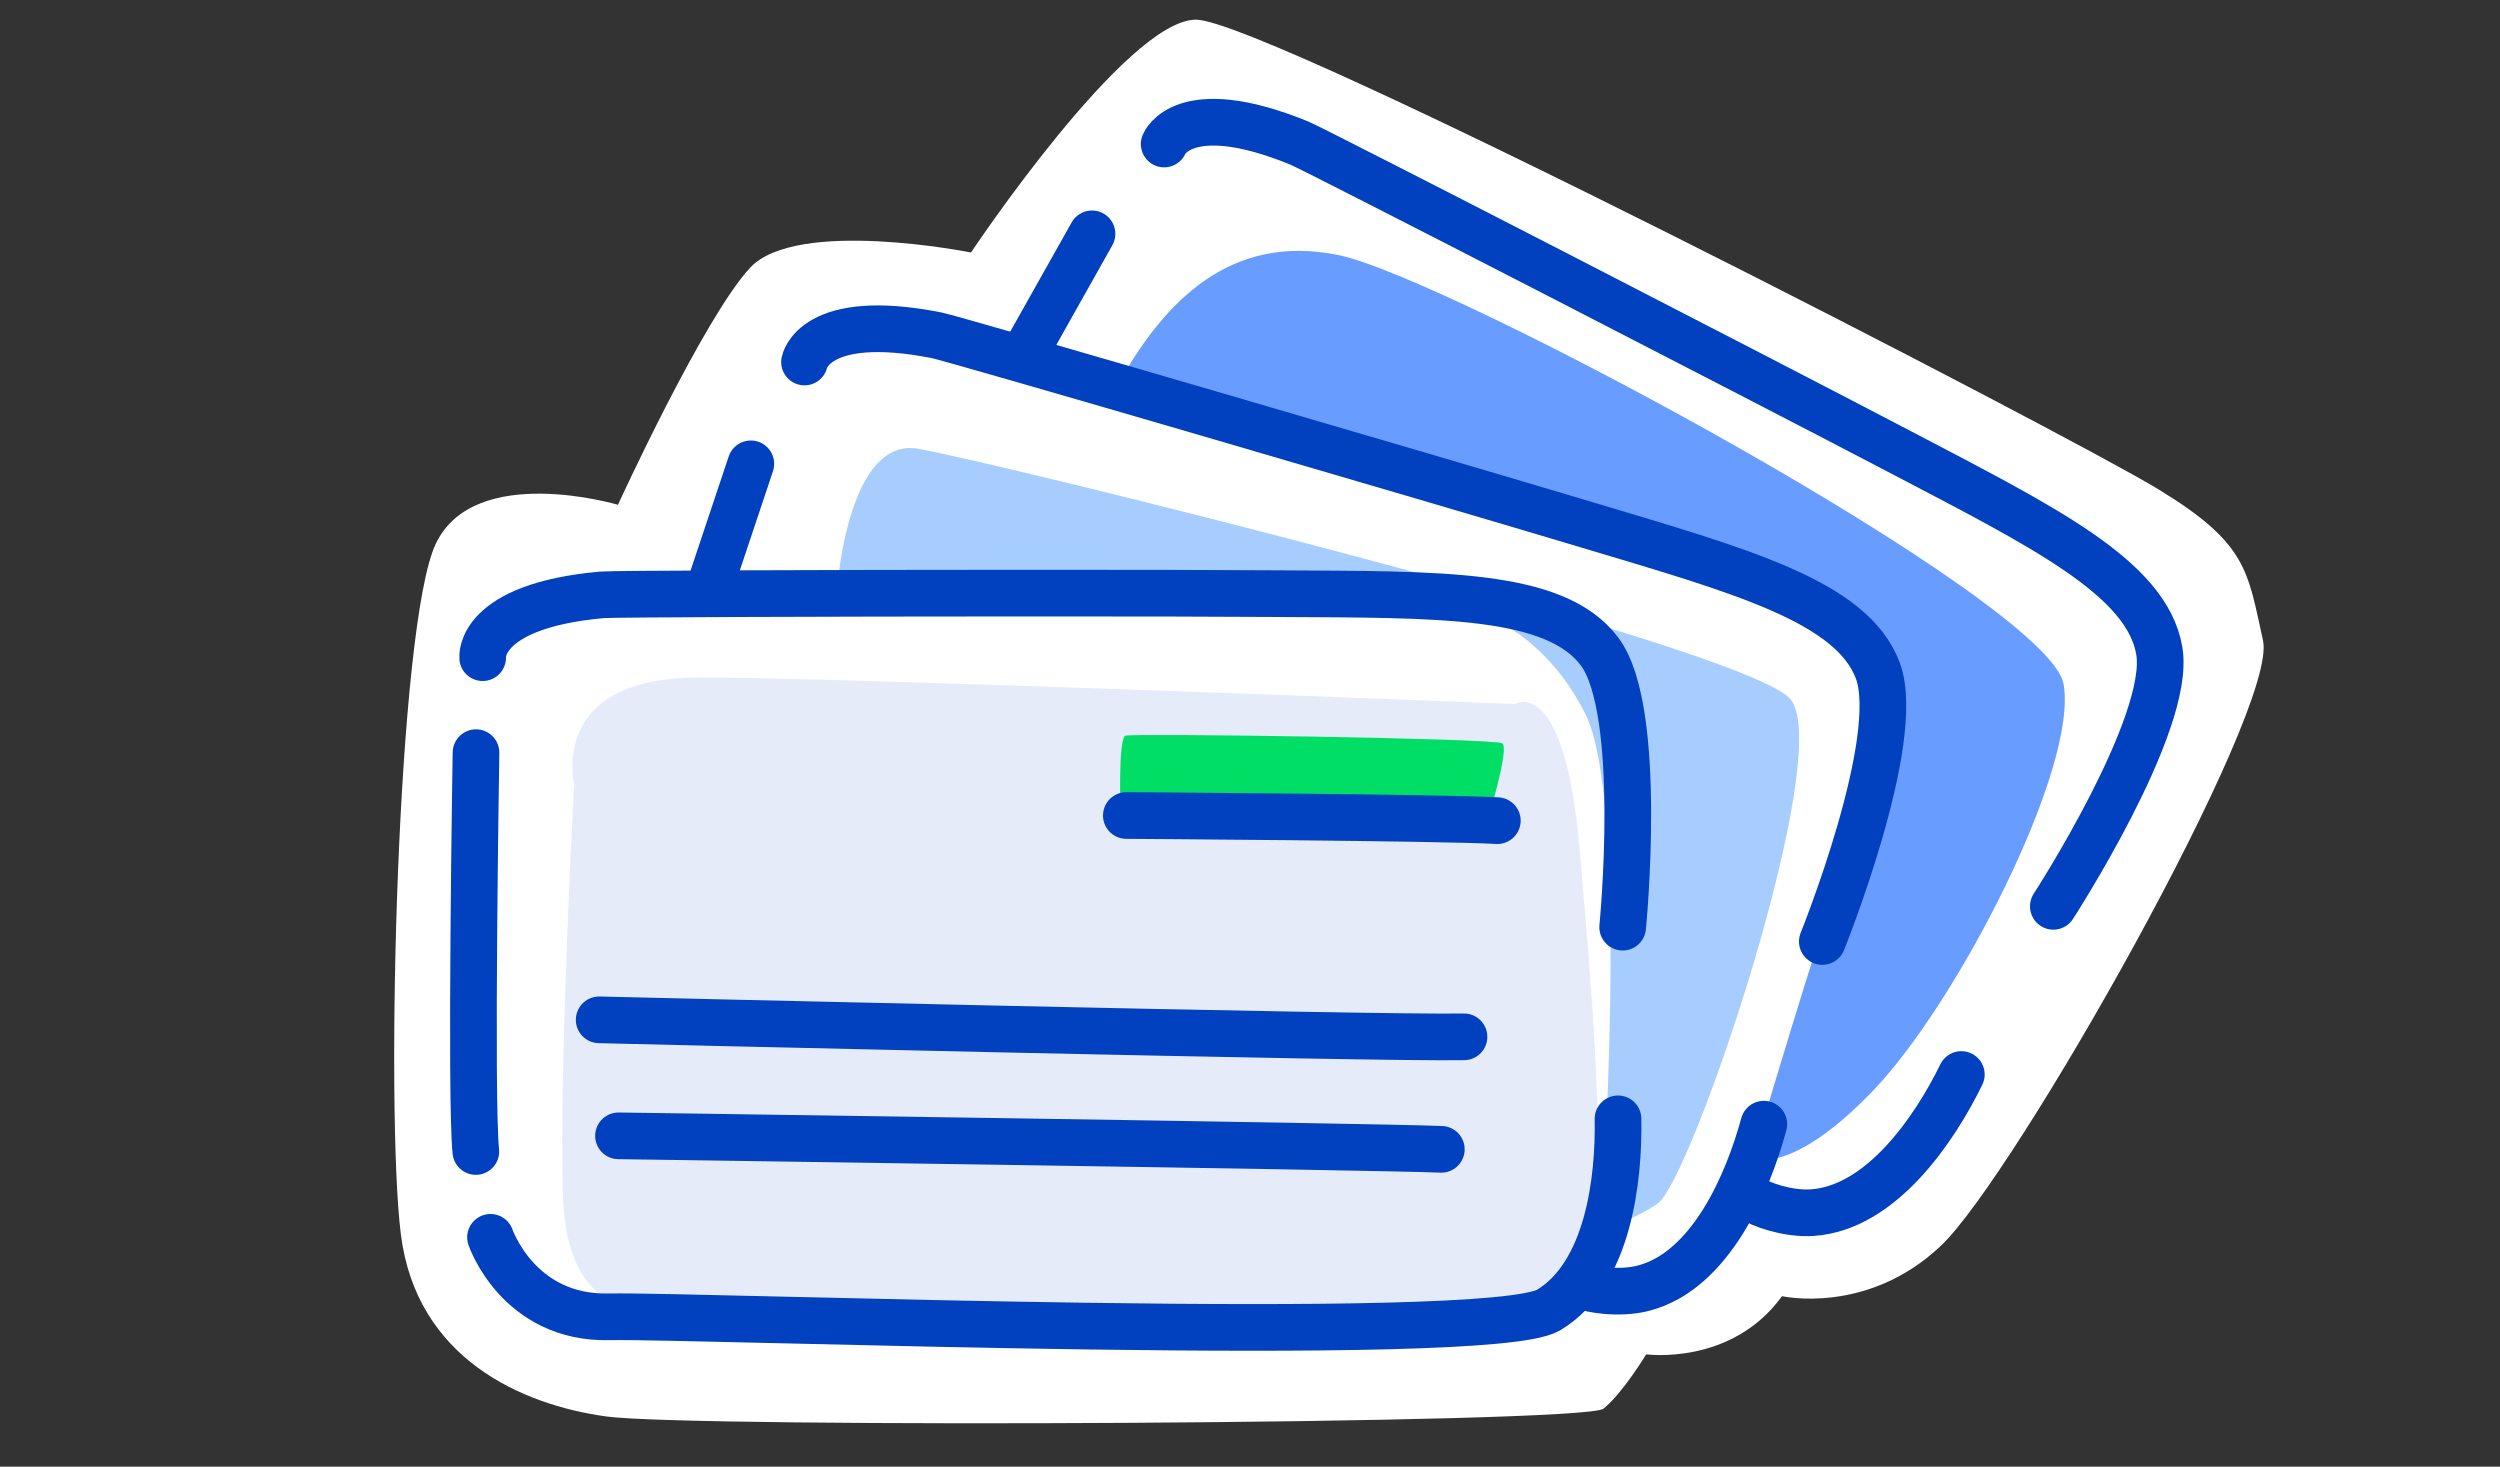 <?xml version="1.0" encoding="UTF-8"?><svg id="Layer_1" xmlns="http://www.w3.org/2000/svg" width="150" height="88" viewBox="0 0 150 88"><rect x="0" y="0" width="150" height="88" fill="#333333" stroke="none"/><defs><style>.cls-1{fill:none;stroke:#0140be;stroke-linecap:round;stroke-linejoin:round;stroke-width:2.8px;}.cls-2{fill:#a7cdff;}.cls-2,.cls-3,.cls-4,.cls-5,.cls-6{stroke-width:0px;}.cls-3{fill:#fff;}.cls-4{fill:#e5ebf9;}.cls-5{fill:#689cff;}.cls-6{fill:#00de66;}</style></defs><path class="cls-3" d="m37.09,30.29s-8.61-2.56-10.94,2.33c-2.33,4.89-3.03,33.99-2.1,41.43s7.22,10.24,12.34,10.94c5.12.7,58.66.47,59.82-.47s2.56-3.26,2.56-3.26c0,0,5.12.7,8.15-3.49,0,0,5.12,1.16,9.54-3.03,4.42-4.19,20.25-32.12,19.32-36.31-.93-4.19-.93-5.82-6.29-9.08-5.35-3.26-53.54-28.17-57.73-28.17s-13.5,13.97-13.5,13.97c0,0-10.48-2.1-13.27.93s-7.91,14.2-7.91,14.2Z"/><path class="cls-4" d="m40.14,78.67c-1.14-.23-6.15.91-6.37-7.06s.68-24.59.68-24.59c0,0-1.59-6.37,7.51-6.37s48.94,1.59,48.94,1.59c0,0,2.96-1.82,3.87,8.65.91,10.47,2.28,25.95-.68,27.09-2.96,1.14-53.95.68-53.95.68Z"/><path class="cls-6" d="m67.23,48.69s-.15-4.4.3-4.55,22.16.15,22.61.46-.91,4.7-.91,4.7l-22.01-.61Z"/><path class="cls-2" d="m50.28,34.89s.68-8.65,4.78-7.97c4.1.68,49.63,11.84,52.36,15.02s-5.92,28.91-7.97,30.28-3.41,1.37-3.41,1.37c0,0,1.82-25.27-.91-30.73-2.73-5.46-7.74-7.74-14.57-7.28-6.83.46-30.28-.68-30.28-.68Z"/><path class="cls-5" d="m105.15,69.49s2.28,1.14,7.28-4.1c5.01-5.24,12.29-19.35,11.38-24.36-.91-5.01-36.88-24.36-43.48-25.72-6.6-1.37-10.47,2.96-12.98,7.28,0,0,38.24,11.84,41.89,14.8,3.64,2.96,4.33,6.15,2.05,12.52-2.28,6.37-6.15,19.58-6.15,19.58Z"/><path class="cls-1" d="m28.56,45.16s-.34,20.83-.01,23.93"/><path class="cls-1" d="m29.43,74.24s1.66,4.88,7.09,4.77c5.43-.11,52.82,1.74,56.4-.41,3.58-2.15,4.23-7.85,4.16-11.47"/><path class="cls-1" d="m28.96,39.46s-.32-3.1,7.17-3.77c.32-.03,3.51-.05,8.02-.07,9.85-.04,26.04-.05,32.61,0,9.58.06,16.56-.09,19.22,3.48,2.66,3.57,1.38,16.53,1.38,16.53"/><path class="cls-1" d="m95.07,77.17c.23.17,2.05.51,3.54.12,4.04-1.05,6.27-6.34,7.22-9.84"/><path class="cls-1" d="m48.27,21.72s.56-3.06,7.94-1.6c1.02.2,29.83,8.62,39,11.37,9.17,2.75,15.91,4.58,17.46,8.75,1.55,4.17-3.33,16.25-3.33,16.25"/><path class="cls-1" d="m67.58,48.93s19.15.12,22.26.31"/><path class="cls-1" d="m35.95,61.19s46.85,1.13,51.89,1.02"/><path class="cls-1" d="m37.11,68.15s45.33.64,49.37.81"/><line class="cls-1" x1="45.05" y1="27.83" x2="42.54" y2="35.34"/><path class="cls-1" d="m105.27,71.97c.19.21,1.91.89,3.45.79,4.16-.27,7.37-5.03,8.96-8.29"/><path class="cls-1" d="m69.85,8.64s1.13-2.9,8.1-.06c.96.39,27.65,14.13,36.13,18.57,8.48,4.45,14.75,7.52,15.48,11.91s-6.36,15.32-6.36,15.32"/><line class="cls-1" x1="65.52" y1="14.03" x2="61.64" y2="20.93"/></svg>